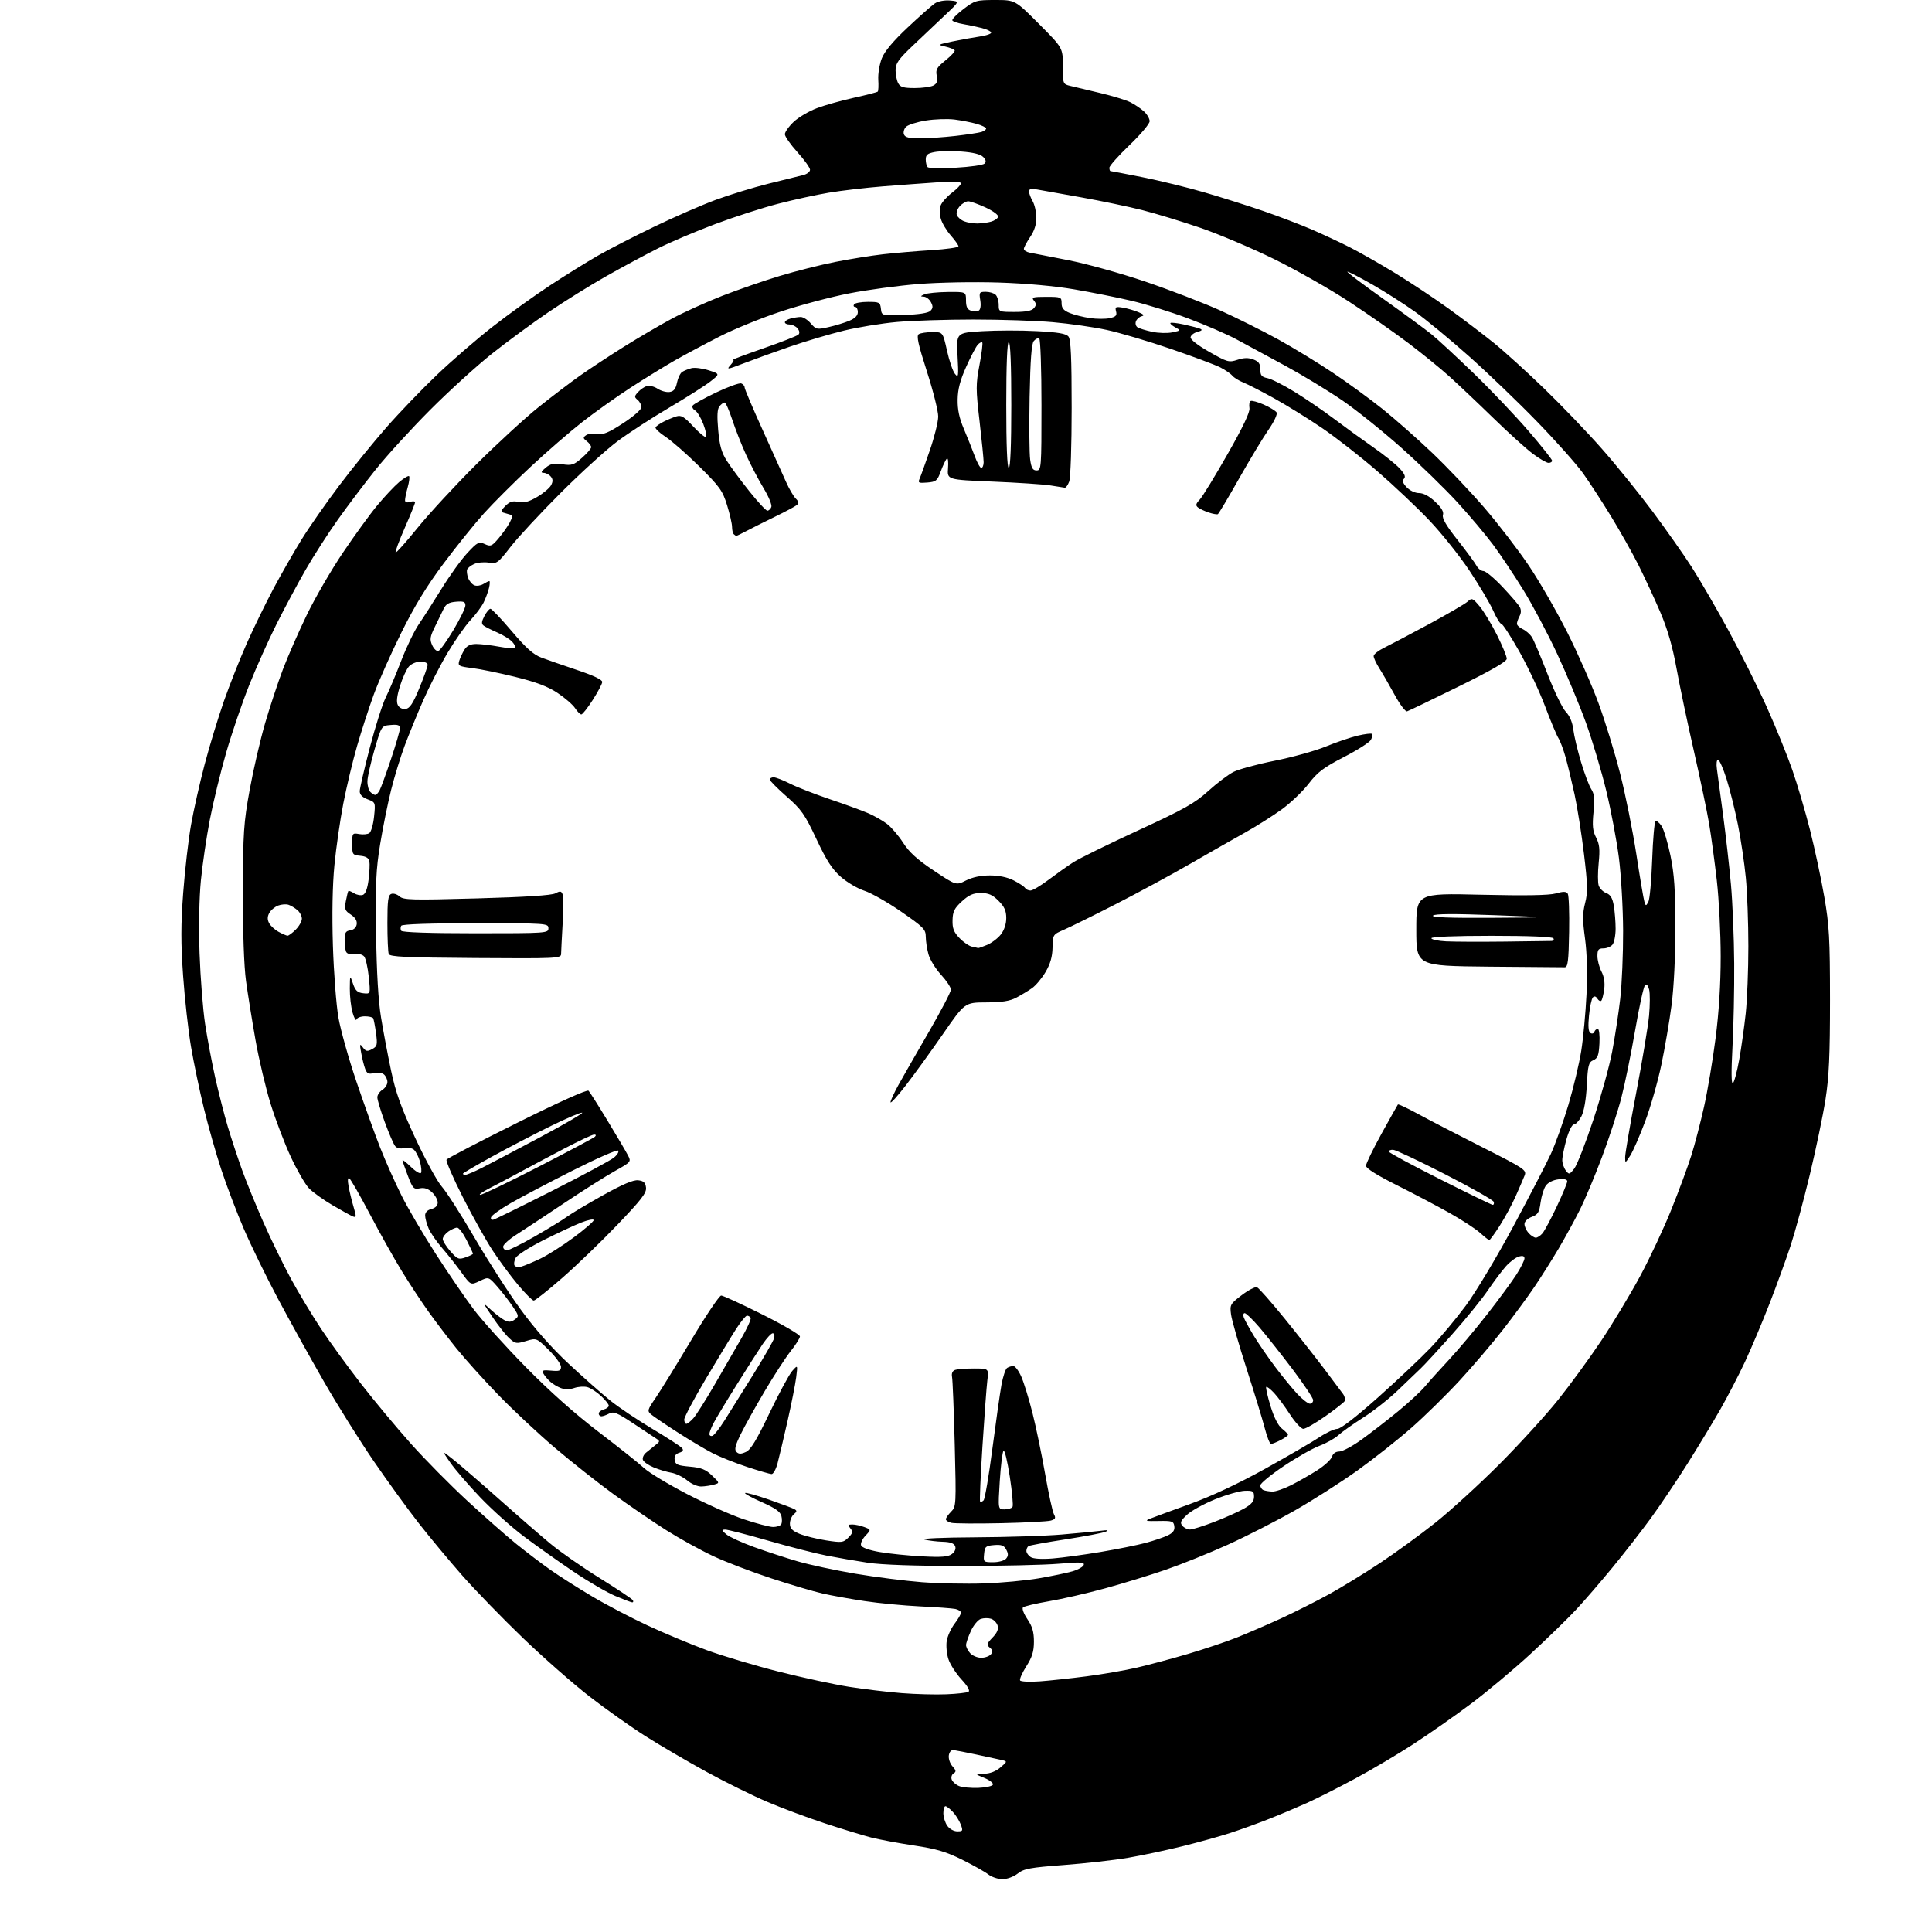 <?xml version="1.0" encoding="UTF-8" standalone="no"?>
<svg 
  version="1.1" 
  xmlns="http://www.w3.org/2000/svg" 
  xmlns:xlink="http://www.w3.org/1999/xlink" 
  xmlns:svg="http://www.w3.org/2000/svg"
  xmlns:rdf="http://www.w3.org/1999/02/22-rdf-syntax-ns#"
  xmlns:cc="http://creativecommons.org/ns#"
  xmlns:dc="http://purl.org/dc/elements/1.1/"
  viewBox="0 0 768 768"
  width="768"
  height="768"
>
<style>svg {background-color: white; }</style>"
<path stroke="none" fill="black" fill-rule="evenodd" d="M398.50,747.00C396.72,747.00 394.20,746.16 392.88,745.13C391.57,744.10 386.90,741.47 382.50,739.28C376.10,736.10 372.26,734.96 363.29,733.61C357.13,732.68 349.48,731.25 346.29,730.44C343.11,729.62 334.88,727.11 328.00,724.85C321.12,722.59 310.77,718.73 305.00,716.27C299.23,713.81 288.43,708.48 281.00,704.42C273.57,700.36 262.68,693.99 256.79,690.27C250.91,686.55 240.78,679.38 234.28,674.34C227.79,669.30 215.86,658.81 207.77,651.03C199.69,643.25 188.84,632.07 183.67,626.19C178.51,620.31 170.76,611.00 166.46,605.50C162.16,600.00 154.11,588.90 148.57,580.83C143.03,572.76 134.08,558.46 128.67,549.04C123.26,539.63 115.07,524.86 110.47,516.22C105.86,507.57 99.77,495.10 96.93,488.50C94.09,481.90 90.07,471.32 87.99,465.00C85.90,458.68 82.79,447.72 81.07,440.65C79.34,433.58 77.04,422.58 75.95,416.21C74.86,409.84 73.44,397.10 72.79,387.90C71.87,374.88 71.88,367.55 72.83,354.83C73.51,345.85 74.90,333.73 75.94,327.90C76.97,322.07 79.40,311.27 81.34,303.90C83.28,296.53 86.75,285.16 89.04,278.62C91.33,272.09 95.44,261.74 98.16,255.62C100.88,249.51 105.63,239.78 108.70,234.00C111.78,228.22 116.80,219.45 119.86,214.50C122.91,209.55 129.66,199.88 134.86,193.00C140.05,186.12 148.49,175.73 153.61,169.90C158.73,164.06 167.74,154.68 173.65,149.05C179.55,143.41 189.58,134.74 195.94,129.78C202.30,124.82 212.45,117.51 218.50,113.54C224.55,109.57 233.10,104.25 237.50,101.72C241.90,99.19 252.03,93.98 260.00,90.14C267.98,86.29 279.00,81.48 284.50,79.45C290.00,77.42 299.45,74.52 305.50,73.01C311.55,71.50 317.74,69.97 319.25,69.61C320.76,69.25 322.00,68.30 322.00,67.49C322.00,66.68 319.75,63.54 317.00,60.50C314.25,57.46 312.00,54.25 312.00,53.36C312.00,52.47 313.57,50.25 315.49,48.44C317.41,46.63 321.57,44.18 324.74,42.99C327.91,41.79 334.54,39.94 339.47,38.85C344.41,37.77 348.66,36.67 348.92,36.41C349.18,36.15 349.28,34.01 349.13,31.65C348.99,29.29 349.63,25.47 350.55,23.16C351.67,20.36 355.10,16.27 360.87,10.86C365.61,6.40 370.48,2.11 371.67,1.31C372.92,0.49 375.49,0.01 377.67,0.20C381.50,0.52 381.50,0.52 375.67,6.01C372.47,9.03 366.73,14.46 362.92,18.08C357.14,23.57 356.00,25.19 356.00,27.89C356.00,29.67 356.47,32.00 357.04,33.07C357.87,34.62 359.16,35.00 363.60,35.00C366.64,35.00 369.99,34.54 371.04,33.98C372.48,33.21 372.80,32.27 372.37,30.11C371.88,27.66 372.38,26.79 375.87,23.98C378.11,22.18 379.74,20.39 379.49,19.99C379.24,19.59 377.57,18.92 375.77,18.51C372.61,17.80 372.70,17.73 378.50,16.50C381.80,15.80 386.64,14.93 389.25,14.55C391.86,14.18 394.00,13.47 394.00,12.98C394.00,12.48 392.31,11.65 390.25,11.13C388.19,10.61 384.83,9.90 382.79,9.56C380.74,9.21 378.85,8.57 378.58,8.13C378.31,7.70 380.26,5.69 382.91,3.67C387.51,0.16 388.06,0.00 395.63,0.00C403.54,0.00 403.54,0.00 413.02,9.52C422.50,19.04 422.50,19.04 422.50,26.23C422.50,33.39 422.51,33.42 425.50,34.15C427.15,34.55 432.50,35.83 437.38,36.98C442.26,38.14 447.66,39.79 449.38,40.66C451.10,41.53 453.51,43.16 454.75,44.29C455.99,45.42 457.00,47.18 457.00,48.19C457.00,49.20 453.40,53.47 449.00,57.68C444.60,61.90 441.00,65.94 441.00,66.67C441.00,67.40 441.19,68.00 441.42,68.00C441.65,68.00 447.39,69.10 454.17,70.45C460.95,71.80 472.03,74.51 478.79,76.48C485.55,78.44 496.12,81.79 502.29,83.92C508.46,86.05 517.10,89.35 521.50,91.25C525.90,93.16 532.65,96.31 536.50,98.26C540.35,100.21 548.45,104.82 554.50,108.50C560.55,112.18 570.23,118.61 576.00,122.79C581.77,126.97 589.84,133.10 593.93,136.41C598.02,139.72 606.97,147.84 613.82,154.46C620.67,161.08 630.97,171.82 636.70,178.33C642.44,184.83 651.54,196.08 656.94,203.33C662.33,210.57 669.32,220.50 672.46,225.39C675.61,230.27 682.20,241.64 687.11,250.64C692.01,259.65 698.91,273.44 702.43,281.30C705.95,289.16 710.47,300.29 712.47,306.04C714.47,311.79 717.65,322.57 719.53,330.00C721.40,337.43 723.96,349.35 725.19,356.50C727.16,367.88 727.45,373.00 727.46,397.50C727.46,419.52 727.08,427.96 725.67,437.00C724.69,443.32 721.87,456.82 719.42,467.00C716.97,477.18 713.56,489.77 711.85,495.00C710.13,500.23 706.38,510.57 703.50,518.00C700.62,525.42 696.19,535.92 693.67,541.32C691.14,546.71 686.71,555.26 683.82,560.32C680.94,565.37 675.03,575.12 670.69,582.00C666.35,588.88 659.85,598.55 656.24,603.50C652.63,608.45 645.82,617.21 641.09,622.97C636.37,628.73 629.80,636.34 626.50,639.88C623.20,643.42 615.08,651.31 608.46,657.41C601.85,663.51 591.18,672.44 584.76,677.26C578.34,682.07 568.00,689.31 561.79,693.34C555.58,697.38 545.10,703.58 538.50,707.12C531.90,710.67 523.35,714.99 519.50,716.72C515.65,718.45 508.90,721.30 504.50,723.04C500.10,724.79 493.12,727.31 489.00,728.65C484.88,729.99 476.32,732.36 469.98,733.93C463.64,735.50 453.97,737.55 448.48,738.49C442.99,739.43 431.50,740.73 422.95,741.37C409.42,742.39 407.03,742.83 404.56,744.77C402.96,746.03 400.33,747.00 398.50,747.00zM380.53,728.00C382.76,728.00 382.87,727.78 381.91,725.25C381.34,723.74 379.92,721.49 378.76,720.25C377.60,719.01 376.28,718.00 375.83,718.00C375.37,718.00 375.00,719.25 375.00,720.78C375.00,722.31 375.70,724.56 376.56,725.78C377.44,727.03 379.17,728.00 380.53,728.00zM388.92,710.71C391.90,710.59 394.51,710.00 394.70,709.40C394.90,708.79 393.36,707.60 391.28,706.75C387.50,705.19 387.50,705.19 391.19,705.10C393.55,705.04 395.90,704.13 397.69,702.58C400.50,700.17 400.50,700.17 398.00,699.59C396.62,699.28 392.12,698.31 388.00,697.43C383.88,696.56 379.83,695.77 379.00,695.67C378.12,695.57 377.36,696.47 377.17,697.83C376.99,699.12 377.65,701.06 378.63,702.14C380.09,703.76 380.17,704.28 379.06,704.96C378.32,705.42 377.99,706.53 378.33,707.42C378.68,708.32 379.98,709.47 381.23,709.98C382.48,710.50 385.94,710.82 388.92,710.71zM376.19,673.51C380.41,673.34 384.37,672.89 384.98,672.51C385.69,672.07 384.67,670.28 382.18,667.58C380.03,665.24 377.70,661.63 377.02,659.56C376.33,657.48 376.03,654.22 376.34,652.30C376.65,650.38 378.05,647.31 379.45,645.47C380.85,643.64 382.00,641.66 382.00,641.09C382.00,640.51 380.99,639.83 379.75,639.58C378.51,639.33 372.19,638.87 365.69,638.56C359.20,638.24 349.30,637.30 343.69,636.45C338.09,635.61 330.57,634.26 327.00,633.45C323.43,632.64 314.20,629.91 306.50,627.38C298.80,624.85 288.45,620.89 283.50,618.57C278.55,616.25 270.19,611.64 264.91,608.31C259.64,604.99 250.19,598.53 243.91,593.97C237.64,589.40 227.10,581.07 220.50,575.46C213.90,569.85 203.76,560.36 197.98,554.38C192.19,548.39 184.74,540.12 181.43,536.00C178.12,531.88 173.15,525.35 170.40,521.50C167.64,517.65 162.90,510.45 159.86,505.50C156.81,500.55 151.07,490.32 147.09,482.76C143.11,475.21 139.41,468.75 138.86,468.42C138.23,468.02 138.13,469.19 138.58,471.65C138.96,473.77 139.86,477.45 140.57,479.83C141.69,483.60 141.66,484.08 140.36,483.59C139.54,483.27 135.86,481.25 132.19,479.09C128.51,476.94 124.28,473.89 122.79,472.33C121.31,470.76 118.09,465.21 115.65,459.98C113.21,454.76 109.60,445.31 107.63,438.99C105.66,432.67 102.94,421.20 101.58,413.50C100.22,405.80 98.52,395.23 97.80,390.00C96.99,384.08 96.52,370.70 96.56,354.50C96.61,330.92 96.86,327.15 99.25,314.00C100.70,306.02 103.46,294.08 105.39,287.46C107.33,280.83 110.53,271.16 112.51,265.96C114.49,260.76 118.77,251.01 122.03,244.29C125.29,237.58 131.71,226.52 136.29,219.73C140.87,212.93 147.01,204.47 149.94,200.93C152.86,197.40 156.80,193.21 158.68,191.63C160.56,190.06 162.34,189.00 162.62,189.29C162.91,189.58 162.67,191.54 162.08,193.66C161.49,195.77 161.01,198.09 161.01,198.82C161.00,199.68 161.69,199.92 163.00,199.50C164.10,199.15 165.00,199.23 165.00,199.68C165.00,200.13 163.16,204.69 160.91,209.82C158.66,214.95 157.02,219.36 157.27,219.61C157.52,219.86 161.46,215.43 166.03,209.78C170.60,204.13 181.13,192.75 189.43,184.50C197.74,176.25 208.80,166.08 214.01,161.91C219.23,157.74 226.65,152.09 230.50,149.37C234.35,146.65 242.22,141.47 248.00,137.85C253.78,134.23 262.38,129.19 267.13,126.65C271.87,124.11 280.87,120.03 287.13,117.59C293.38,115.15 303.68,111.59 310.00,109.68C316.32,107.77 326.23,105.27 332.00,104.13C337.77,102.98 346.32,101.61 351.00,101.08C355.68,100.55 364.34,99.81 370.25,99.44C376.16,99.07 381.00,98.38 381.00,97.92C381.00,97.45 379.63,95.50 377.95,93.59C376.27,91.68 374.49,88.71 374.00,86.99C373.49,85.24 373.47,82.88 373.95,81.63C374.42,80.39 376.42,78.15 378.40,76.64C380.38,75.13 382.00,73.44 382.00,72.87C382.00,72.20 378.80,72.06 372.75,72.47C367.66,72.81 357.88,73.54 351.00,74.08C344.12,74.63 334.45,75.76 329.50,76.59C324.55,77.42 315.47,79.40 309.33,80.99C303.18,82.58 291.93,86.21 284.33,89.06C276.72,91.91 266.47,96.26 261.54,98.74C256.61,101.21 247.39,106.17 241.04,109.76C234.69,113.35 224.32,119.81 218.00,124.10C211.68,128.40 201.55,135.84 195.50,140.65C189.45,145.46 178.42,155.50 170.99,162.95C163.56,170.40 153.85,181.02 149.43,186.55C145.00,192.07 138.20,201.07 134.31,206.55C130.42,212.02 124.65,221.00 121.49,226.50C118.33,232.00 113.14,241.68 109.96,248.02C106.78,254.35 101.89,265.25 99.11,272.23C96.32,279.21 92.19,291.31 89.93,299.11C87.68,306.90 84.74,318.94 83.41,325.86C82.08,332.78 80.48,343.63 79.86,349.97C79.18,356.89 78.97,368.49 79.33,379.00C79.67,388.62 80.66,401.23 81.53,407.00C82.41,412.77 84.23,422.45 85.58,428.50C86.94,434.55 89.19,443.32 90.59,448.00C91.99,452.68 94.52,460.32 96.20,465.00C97.88,469.68 101.70,479.04 104.68,485.81C107.66,492.58 112.60,502.70 115.64,508.31C118.69,513.91 124.07,522.86 127.60,528.18C131.13,533.51 138.33,543.41 143.59,550.18C148.85,556.96 157.74,567.62 163.33,573.88C168.92,580.14 178.97,590.31 185.66,596.49C192.35,602.67 201.12,610.40 205.16,613.68C209.20,616.95 215.43,621.68 219.00,624.18C222.57,626.68 230.00,631.40 235.50,634.66C241.00,637.93 250.90,643.11 257.50,646.18C264.10,649.25 274.66,653.66 280.97,655.97C287.29,658.28 300.13,662.11 309.52,664.49C318.90,666.87 331.51,669.59 337.54,670.54C343.57,671.49 353.00,672.62 358.50,673.05C364.00,673.48 371.96,673.69 376.19,673.51zM413.27,668.37C417.25,668.08 425.68,667.18 432.00,666.36C438.32,665.54 447.32,663.98 452.00,662.89C456.68,661.81 465.77,659.37 472.22,657.47C478.66,655.56 487.38,652.64 491.58,650.97C495.79,649.29 503.66,645.90 509.07,643.42C514.48,640.94 523.08,636.61 528.20,633.80C533.31,630.99 542.51,625.35 548.64,621.28C554.76,617.21 564.66,610.00 570.64,605.25C576.61,600.49 588.04,590.06 596.03,582.05C604.01,574.05 614.51,562.55 619.34,556.50C624.18,550.45 631.90,539.88 636.49,533.00C641.09,526.12 648.02,514.62 651.90,507.43C655.78,500.24 661.40,488.26 664.39,480.81C667.38,473.36 670.95,463.71 672.31,459.38C673.68,455.05 675.96,446.32 677.37,440.00C678.79,433.68 680.86,421.40 681.97,412.71C683.30,402.38 684.00,391.15 684.00,380.21C684.00,371.02 683.30,357.43 682.46,350.00C681.61,342.57 680.24,332.45 679.41,327.50C678.58,322.55 675.85,309.51 673.34,298.53C670.83,287.54 667.74,272.83 666.47,265.84C664.85,256.94 662.91,250.19 660.00,243.37C657.71,238.01 653.82,229.62 651.37,224.73C648.91,219.84 643.98,211.07 640.41,205.25C636.85,199.42 631.85,191.74 629.31,188.18C626.76,184.61 618.57,175.39 611.09,167.69C603.62,159.98 591.39,148.24 583.91,141.59C576.44,134.94 566.77,126.96 562.41,123.86C558.06,120.76 550.47,115.92 545.54,113.11C540.62,110.30 536.16,108.00 535.63,108.00C535.11,108.00 541.39,112.77 549.59,118.60C557.79,124.43 566.52,130.84 569.00,132.85C571.48,134.85 579.08,141.90 585.91,148.50C592.73,155.10 602.52,165.40 607.66,171.39C612.80,177.37 617.00,182.66 617.00,183.14C617.00,183.61 616.36,184.00 615.58,184.00C614.79,184.00 611.98,182.38 609.33,180.39C606.67,178.41 599.55,171.96 593.50,166.07C587.45,160.18 579.64,152.79 576.15,149.65C572.66,146.50 565.36,140.56 559.93,136.45C554.49,132.33 543.85,124.89 536.27,119.91C528.70,114.93 515.30,107.32 506.50,103.00C497.70,98.67 484.50,93.08 477.16,90.56C469.82,88.05 459.43,84.88 454.07,83.52C448.71,82.16 437.84,79.89 429.91,78.47C421.99,77.05 414.04,75.63 412.25,75.32C409.87,74.89 409.01,75.11 409.04,76.12C409.05,76.88 409.71,78.62 410.50,80.00C411.29,81.38 411.95,84.31 411.96,86.52C411.99,89.20 411.17,91.76 409.50,94.21C408.13,96.24 407.00,98.36 407.00,98.93C407.00,99.50 408.01,100.17 409.25,100.42C410.49,100.68 417.35,102.01 424.50,103.40C431.70,104.79 445.42,108.60 455.25,111.93C465.01,115.25 478.45,120.42 485.11,123.43C491.77,126.44 502.18,131.65 508.24,135.00C514.31,138.36 524.05,144.30 529.88,148.21C535.72,152.12 544.55,158.56 549.50,162.52C554.45,166.48 563.38,174.36 569.35,180.04C575.31,185.72 584.67,195.57 590.14,201.93C595.61,208.29 603.53,218.60 607.72,224.83C611.92,231.06 618.79,242.99 623.00,251.33C627.20,259.67 632.79,272.35 635.42,279.50C638.05,286.65 641.92,299.25 644.02,307.50C646.13,315.75 649.02,330.15 650.46,339.50C651.90,348.85 653.34,357.36 653.66,358.41C654.21,360.22 654.29,360.23 655.24,358.54C655.79,357.56 656.47,350.05 656.76,341.85C657.05,333.65 657.66,326.71 658.10,326.44C658.55,326.16 659.63,327.04 660.52,328.39C661.40,329.73 662.99,335.04 664.05,340.17C665.55,347.47 665.98,353.68 665.99,368.70C665.99,380.27 665.39,392.54 664.47,399.58C663.63,406.01 661.79,416.72 660.39,423.39C658.99,430.05 656.09,440.17 653.94,445.87C651.80,451.57 649.14,457.65 648.04,459.37C646.04,462.48 646.03,462.49 646.02,459.96C646.01,458.57 647.98,447.09 650.40,434.46C652.82,421.83 655.12,408.02 655.52,403.78C655.91,399.53 655.93,394.85 655.56,393.38C655.11,391.61 654.55,391.05 653.89,391.71C653.35,392.25 651.58,400.32 649.98,409.63C648.37,418.95 645.90,431.03 644.48,436.49C643.06,441.94 639.61,452.50 636.81,459.95C634.02,467.40 630.04,476.88 627.97,481.00C625.90,485.12 622.11,492.06 619.53,496.41C616.95,500.76 612.67,507.54 610.01,511.48C607.36,515.42 601.70,523.11 597.45,528.57C593.20,534.03 585.44,543.14 580.21,548.80C574.98,554.47 566.38,562.91 561.10,567.55C555.82,572.20 546.18,579.82 539.67,584.49C533.16,589.15 521.88,596.36 514.58,600.51C507.29,604.65 495.33,610.76 487.99,614.08C480.66,617.39 469.59,621.86 463.38,624.00C457.18,626.14 446.34,629.46 439.30,631.39C432.26,633.32 422.23,635.63 417.00,636.51C411.77,637.40 407.12,638.51 406.65,638.97C406.18,639.43 406.97,641.53 408.40,643.63C410.36,646.52 411.00,648.72 411.00,652.54C411.00,656.46 410.32,658.69 407.98,662.37C406.32,664.99 405.21,667.52 405.50,668.00C405.80,668.49 409.30,668.65 413.27,668.37zM390.03,659.00C391.53,659.00 393.27,658.38 393.89,657.63C394.75,656.59 394.66,655.96 393.47,654.98C392.10,653.84 392.22,653.38 394.56,650.94C396.41,649.01 397.00,647.58 396.55,646.15C396.19,645.02 395.02,643.82 393.95,643.48C392.88,643.14 391.06,643.16 389.91,643.53C388.76,643.89 386.97,646.06 385.93,648.35C384.89,650.63 384.03,653.14 384.02,653.92C384.01,654.70 384.74,656.17 385.65,657.17C386.57,658.18 388.54,659.00 390.03,659.00zM251.31,636.96C250.86,636.94 247.80,635.77 244.50,634.38C241.20,632.98 233.78,628.65 228.00,624.76C222.22,620.86 213.44,614.64 208.48,610.93C203.52,607.22 195.65,600.20 190.98,595.31C186.32,590.43 180.94,584.20 179.04,581.47C175.58,576.50 175.58,576.50 180.54,580.48C183.27,582.67 191.35,589.66 198.50,596.02C205.65,602.39 214.72,610.27 218.66,613.54C222.60,616.82 231.48,623.02 238.40,627.32C245.31,631.62 251.23,635.56 251.54,636.07C251.86,636.58 251.75,636.98 251.31,636.96zM391.03,629.44C397.93,629.20 407.76,628.29 412.89,627.41C418.02,626.53 424.05,625.28 426.28,624.63C428.52,623.99 430.55,622.84 430.80,622.09C431.18,620.96 429.49,620.88 420.88,621.61C415.17,622.10 397.68,622.50 382.00,622.50C363.81,622.50 350.43,622.03 345.00,621.21C340.32,620.50 332.90,619.22 328.50,618.36C324.10,617.50 313.64,614.82 305.26,612.40C296.88,609.98 289.23,608.01 288.26,608.03C286.75,608.06 286.81,608.33 288.74,609.93C289.97,610.96 294.92,613.23 299.74,614.98C304.56,616.72 312.32,619.27 317.00,620.63C321.68,622.00 332.02,624.22 340.00,625.57C347.98,626.92 359.90,628.43 366.50,628.94C373.10,629.44 384.14,629.67 391.03,629.44zM394.81,621.00C397.02,621.00 399.28,620.37 399.95,619.56C400.85,618.48 400.86,617.61 400.00,616.01C399.11,614.33 398.10,613.95 395.18,614.19C391.83,614.47 391.47,614.79 391.19,617.75C390.88,620.92 390.97,621.00 394.81,621.00zM418.50,619.51C422.35,619.20 430.90,618.04 437.50,616.93C444.10,615.82 452.20,614.19 455.50,613.30C458.80,612.41 462.77,611.06 464.31,610.29C466.33,609.28 467.04,608.27 466.81,606.69C466.53,604.70 465.96,604.51 460.50,604.62C455.60,604.73 454.96,604.57 457.00,603.76C458.38,603.21 465.56,600.57 472.97,597.89C481.74,594.71 492.21,589.80 502.97,583.83C512.06,578.78 521.74,573.15 524.49,571.32C527.23,569.50 530.44,568.00 531.62,568.00C532.94,568.00 539.04,563.29 547.63,555.64C555.26,548.84 564.68,539.95 568.57,535.89C572.46,531.83 578.82,524.23 582.69,519.00C586.57,513.77 595.02,499.67 601.48,487.66C607.93,475.65 614.69,462.60 616.50,458.66C618.31,454.72 621.44,445.96 623.46,439.20C625.47,432.43 627.77,422.76 628.57,417.70C629.37,412.64 630.31,402.56 630.66,395.29C631.07,386.80 630.85,378.85 630.06,373.03C629.06,365.73 629.07,363.00 630.11,358.96C631.20,354.71 631.13,351.73 629.65,339.45C628.69,331.48 627.00,320.80 625.90,315.73C624.79,310.65 623.19,304.02 622.34,301.00C621.49,297.98 620.21,294.56 619.49,293.42C618.77,292.28 616.35,286.50 614.12,280.58C611.89,274.67 607.30,264.91 603.91,258.91C600.52,252.91 597.33,248.00 596.82,248.00C596.31,248.00 594.84,245.62 593.55,242.71C592.27,239.81 588.00,232.63 584.08,226.76C580.16,220.89 573.02,211.95 568.22,206.90C563.43,201.84 554.10,193.03 547.50,187.31C540.90,181.59 531.00,173.86 525.50,170.12C520.00,166.39 511.45,161.09 506.50,158.35C501.55,155.60 496.05,152.78 494.28,152.07C492.51,151.36 490.52,150.13 489.85,149.32C489.18,148.51 487.03,147.04 485.07,146.04C483.11,145.04 474.27,141.74 465.43,138.70C456.58,135.67 445.11,132.27 439.93,131.15C434.74,130.03 425.10,128.64 418.50,128.07C411.90,127.49 397.73,127.02 387.00,127.02C376.27,127.02 362.55,127.46 356.50,128.00C350.45,128.54 340.96,130.09 335.42,131.44C329.87,132.79 320.19,135.66 313.92,137.83C307.64,140.00 299.36,142.99 295.53,144.47C289.04,146.96 288.69,147.01 290.43,145.08C291.46,143.93 291.90,142.99 291.40,142.99C290.91,142.98 296.34,140.95 303.47,138.47C310.60,135.99 316.86,133.54 317.38,133.02C317.96,132.44 317.83,131.50 317.04,130.54C316.33,129.69 314.91,129.00 313.88,129.00C312.84,129.00 312.00,128.60 312.00,128.12C312.00,127.63 313.01,126.96 314.25,126.63C315.49,126.30 317.31,126.02 318.30,126.01C319.29,126.01 321.09,127.15 322.30,128.56C324.39,130.99 324.75,131.07 329.34,130.04C332.00,129.44 335.72,128.31 337.59,127.53C339.90,126.56 341.00,125.44 341.00,124.05C341.00,122.92 340.52,122.00 339.94,122.00C339.36,122.00 339.16,121.55 339.50,121.00C339.84,120.45 342.31,120.00 344.99,120.00C349.57,120.00 349.89,120.17 350.18,122.75C350.50,125.50 350.50,125.50 359.50,125.20C365.30,125.01 368.98,124.43 369.85,123.57C370.89,122.54 370.94,121.75 370.06,120.12C369.44,118.95 368.16,117.97 367.21,117.93C365.79,117.87 365.84,117.71 367.50,117.00C368.60,116.53 372.76,116.11 376.75,116.07C384.00,116.00 384.00,116.00 384.00,119.43C384.00,121.98 384.51,123.03 385.99,123.50C387.09,123.84 388.49,123.82 389.10,123.44C389.76,123.03 390.00,121.36 389.67,119.37C389.16,116.23 389.31,116.00 391.86,116.00C393.37,116.00 395.14,116.54 395.80,117.20C396.46,117.86 397.00,119.66 397.00,121.20C397.00,123.97 397.06,124.00 403.38,124.00C407.83,124.00 410.13,123.55 411.00,122.50C411.99,121.30 411.99,120.70 411.00,119.50C409.92,118.19 410.55,118.00 415.88,118.00C421.77,118.00 422.00,118.09 422.00,120.55C422.00,122.49 422.78,123.42 425.25,124.43C427.04,125.16 430.66,126.07 433.30,126.45C435.94,126.83 439.47,126.84 441.14,126.47C443.57,125.93 444.08,125.40 443.65,123.78C443.19,121.99 443.49,121.82 446.31,122.29C448.07,122.58 450.85,123.38 452.50,124.07C454.68,124.97 455.04,125.42 453.84,125.71C452.92,125.93 451.89,126.84 451.55,127.73C451.21,128.61 451.51,129.70 452.22,130.14C452.92,130.58 455.52,131.37 458.00,131.90C460.48,132.43 464.07,132.53 466.00,132.12C469.47,131.39 469.48,131.37 467.16,130.11C465.88,129.41 465.03,128.63 465.28,128.39C465.53,128.14 467.93,128.41 470.62,128.99C473.30,129.58 476.18,130.33 477.00,130.66C478.10,131.11 477.83,131.45 476.01,131.93C474.63,132.29 473.40,133.24 473.27,134.04C473.12,134.93 476.01,137.20 480.67,139.86C487.89,143.97 488.52,144.15 491.91,143.03C494.49,142.18 496.27,142.15 498.25,142.90C500.38,143.71 501.00,144.61 501.00,146.85C501.00,149.23 501.50,149.85 503.83,150.32C505.39,150.63 510.23,153.07 514.58,155.75C518.94,158.42 526.05,163.28 530.39,166.55C534.72,169.82 541.70,174.88 545.89,177.80C550.07,180.71 554.78,184.48 556.34,186.16C558.37,188.36 558.87,189.53 558.09,190.31C557.32,191.08 557.63,192.04 559.18,193.69C560.43,195.02 562.52,196.00 564.10,196.00C565.87,196.00 568.17,197.24 570.51,199.45C573.05,201.84 573.99,203.46 573.59,204.73C573.18,206.00 574.95,209.03 579.39,214.63C582.90,219.07 586.29,223.67 586.92,224.85C587.55,226.03 588.80,227.00 589.69,227.00C590.57,227.00 593.96,229.81 597.21,233.25C600.46,236.69 603.56,240.29 604.10,241.25C604.74,242.40 604.72,243.66 604.04,244.93C603.47,246.00 603.00,247.36 603.00,247.96C603.00,248.55 604.04,249.52 605.30,250.09C606.57,250.67 608.22,252.12 608.98,253.32C609.73,254.52 612.51,261.09 615.16,267.93C617.80,274.76 621.07,281.51 622.42,282.93C623.99,284.57 625.07,287.12 625.41,290.00C625.71,292.48 627.09,298.29 628.48,302.92C629.86,307.56 631.70,312.42 632.56,313.72C633.77,315.58 633.97,317.58 633.44,322.88C632.91,328.27 633.12,330.34 634.48,332.95C635.83,335.58 636.04,337.62 635.50,343.04C635.12,346.78 635.12,350.80 635.49,351.98C635.87,353.15 637.21,354.51 638.49,355.00C640.20,355.65 640.99,356.97 641.52,360.10C641.91,362.42 642.23,366.51 642.23,369.17C642.23,371.84 641.67,374.69 640.99,375.51C640.31,376.33 638.69,377.00 637.38,377.00C635.39,377.00 635.00,377.51 635.00,380.05C635.00,381.73 635.72,384.50 636.61,386.21C637.66,388.24 638.04,390.69 637.69,393.25C637.40,395.40 636.88,397.45 636.53,397.80C636.18,398.15 635.48,397.78 634.99,396.98C634.40,396.03 633.76,395.86 633.17,396.51C632.67,397.05 631.98,400.29 631.65,403.70C631.23,407.95 631.41,410.13 632.21,410.63C632.86,411.03 633.56,410.82 633.77,410.18C633.99,409.53 634.60,409.00 635.13,409.00C635.68,409.00 635.97,411.51 635.80,414.75C635.55,419.49 635.13,420.66 633.38,421.43C631.49,422.26 631.20,423.39 630.78,431.44C630.48,437.14 629.68,441.72 628.63,443.76C627.70,445.54 626.36,447.00 625.64,447.00C624.89,447.00 623.62,449.56 622.66,452.98C621.75,456.28 621.01,459.99 621.03,461.23C621.05,462.48 621.68,464.31 622.42,465.29C623.71,466.99 623.90,466.95 625.78,464.55C626.88,463.16 630.27,454.47 633.33,445.26C636.38,436.04 639.78,423.77 640.87,418.00C641.97,412.23 643.40,402.77 644.07,397.00C644.73,391.23 645.24,379.07 645.21,370.00C645.17,360.93 644.42,347.88 643.54,341.00C642.66,334.12 640.40,322.13 638.51,314.35C636.63,306.57 633.00,294.42 630.45,287.35C627.89,280.28 622.74,267.92 618.98,259.87C615.23,251.82 609.16,240.38 605.48,234.43C601.81,228.49 596.44,220.44 593.55,216.56C590.67,212.68 584.30,205.11 579.41,199.75C574.51,194.39 564.50,184.65 557.16,178.09C549.82,171.54 539.24,163.05 533.66,159.22C528.07,155.39 517.88,149.19 511.00,145.45C504.12,141.70 495.34,136.95 491.48,134.88C487.62,132.81 478.94,129.05 472.18,126.53C465.43,124.00 455.32,120.86 449.70,119.55C444.09,118.23 433.88,116.20 427.00,115.02C419.28,113.69 407.81,112.66 397.00,112.31C387.11,112.00 373.25,112.25 365.13,112.90C357.23,113.53 344.85,115.20 337.63,116.61C330.41,118.01 318.20,121.25 310.50,123.80C302.80,126.34 291.77,130.84 286.00,133.79C280.23,136.74 272.20,141.03 268.17,143.32C264.14,145.62 256.27,150.47 250.67,154.10C245.08,157.73 236.45,163.86 231.50,167.73C226.55,171.60 217.26,179.66 210.85,185.64C204.44,191.61 196.16,199.88 192.44,204.00C188.73,208.12 181.48,217.12 176.33,224.00C169.70,232.86 164.80,240.87 159.53,251.50C155.44,259.75 150.50,270.83 148.57,276.13C146.64,281.43 143.65,290.62 141.94,296.56C140.22,302.50 137.76,312.79 136.47,319.43C135.19,326.07 133.59,337.12 132.93,344.00C132.16,351.95 131.95,363.60 132.34,376.00C132.68,386.73 133.67,399.55 134.53,404.50C135.40,409.45 138.62,420.93 141.70,430.00C144.78,439.07 149.03,450.90 151.15,456.27C153.27,461.64 157.08,470.19 159.63,475.27C162.17,480.35 168.28,490.75 173.20,498.40C178.11,506.04 184.88,515.94 188.23,520.40C191.58,524.85 200.89,535.18 208.91,543.34C218.45,553.05 228.52,562.02 238.00,569.25C245.97,575.33 254.07,581.77 256.00,583.56C257.93,585.36 265.58,589.98 273.01,593.85C280.44,597.71 290.63,602.26 295.66,603.94C300.68,605.62 305.94,607.00 307.34,607.00C308.74,607.00 310.18,606.52 310.54,605.94C310.89,605.36 310.93,603.86 310.61,602.60C310.20,600.93 308.10,599.46 302.87,597.15C298.92,595.40 295.91,593.76 296.18,593.49C296.45,593.22 300.68,594.38 305.57,596.08C310.47,597.78 315.07,599.50 315.80,599.91C316.87,600.51 316.82,600.90 315.56,601.95C314.70,602.66 314.00,604.34 314.00,605.67C314.00,607.53 314.88,608.47 317.75,609.68C319.81,610.54 324.55,611.73 328.29,612.31C334.63,613.30 335.22,613.23 337.21,611.24C338.99,609.46 339.12,608.85 338.05,607.55C336.95,606.23 337.07,606.00 338.81,606.00C339.94,606.00 342.09,606.46 343.58,607.03C346.29,608.06 346.29,608.06 344.02,610.48C342.77,611.81 341.99,613.54 342.30,614.33C342.63,615.20 345.55,616.24 349.65,616.95C353.39,617.60 360.97,618.38 366.48,618.67C374.33,619.08 376.91,618.88 378.41,617.74C379.59,616.85 380.08,615.66 379.69,614.64C379.26,613.50 377.75,612.96 374.78,612.88C372.43,612.82 369.15,612.42 367.50,612.00C365.83,611.57 374.69,611.18 387.50,611.11C400.15,611.04 415.68,610.54 422.00,610.00C428.32,609.46 435.30,608.79 437.50,608.51C440.37,608.14 440.92,608.25 439.46,608.89C438.34,609.38 431.19,610.74 423.57,611.92C415.95,613.09 409.34,614.29 408.86,614.59C408.39,614.88 408.00,615.74 408.00,616.51C408.00,617.27 408.79,618.39 409.75,618.99C410.82,619.66 414.20,619.86 418.50,619.51zM473.04,608.00C474.02,608.00 478.36,606.64 482.66,604.99C486.97,603.33 492.30,600.95 494.50,599.70C497.47,598.02 498.50,596.80 498.50,594.97C498.50,592.77 498.09,592.51 494.82,592.61C492.80,592.67 487.50,594.18 483.05,595.98C478.59,597.78 473.56,600.54 471.86,602.13C469.31,604.51 468.99,605.28 470.01,606.51C470.69,607.33 472.05,608.00 473.04,608.00zM398.00,605.49C388.38,605.70 379.49,605.64 378.25,605.36C377.01,605.09 376.00,604.44 376.00,603.93C376.00,603.42 376.93,602.07 378.07,600.93C380.09,598.91 380.13,598.24 379.52,574.18C379.17,560.60 378.69,548.53 378.45,547.35C378.18,546.02 378.61,544.98 379.59,544.60C380.45,544.27 383.84,544.00 387.12,544.00C393.07,544.00 393.07,544.00 392.48,548.75C392.16,551.36 391.28,563.17 390.53,575.00C389.78,586.82 389.36,596.69 389.60,596.93C389.84,597.17 390.46,596.94 390.98,596.42C391.51,595.89 393.08,586.70 394.47,575.98C395.87,565.27 397.50,553.80 398.09,550.50C398.69,547.21 399.70,544.18 400.34,543.77C400.98,543.36 402.09,543.02 402.81,543.02C403.52,543.01 404.95,544.91 405.98,547.25C407.01,549.59 409.00,556.04 410.40,561.59C411.81,567.14 414.07,578.04 415.44,585.83C416.80,593.61 418.37,600.83 418.93,601.88C419.77,603.44 419.55,603.90 417.73,604.45C416.50,604.81 407.62,605.28 398.00,605.49zM399.30,600.00C400.72,600.00 402.16,599.56 402.49,599.01C402.83,598.47 402.34,593.04 401.40,586.96C400.47,580.87 399.35,576.26 398.92,576.70C398.48,577.14 397.81,582.56 397.42,588.75C396.72,600.00 396.72,600.00 399.30,600.00zM505.78,592.92C507.04,592.96 510.41,591.81 513.28,590.36C516.15,588.91 520.82,586.24 523.66,584.43C526.50,582.62 529.12,580.21 529.48,579.07C529.89,577.77 530.99,577.00 532.41,577.00C533.67,577.00 537.65,574.86 541.27,572.25C544.89,569.64 551.37,564.62 555.68,561.09C559.98,557.57 564.84,553.07 566.49,551.09C568.13,549.12 572.41,544.35 576.01,540.50C579.60,536.65 586.41,528.55 591.14,522.50C595.87,516.45 601.14,509.27 602.87,506.55C604.59,503.83 606.00,500.99 606.00,500.24C606.00,499.29 605.30,499.06 603.75,499.51C602.51,499.86 600.22,501.58 598.66,503.33C597.09,505.07 593.84,509.40 591.43,512.95C589.02,516.50 582.65,524.35 577.27,530.39C571.90,536.43 566.28,542.53 564.79,543.94C563.30,545.35 559.21,549.27 555.70,552.65C552.19,556.04 545.99,560.92 541.91,563.51C537.84,566.10 533.38,569.26 532.00,570.53C530.62,571.81 527.25,573.70 524.49,574.74C521.74,575.78 515.32,579.42 510.24,582.84C505.16,586.26 501.00,589.68 501.00,590.44C501.00,591.21 501.56,592.06 502.25,592.34C502.94,592.62 504.53,592.88 505.78,592.92zM278.83,590.90C277.32,590.96 274.86,589.91 273.18,588.49C271.54,587.12 268.69,585.73 266.85,585.42C265.01,585.11 261.84,584.15 259.81,583.30C257.78,582.45 255.88,581.12 255.58,580.35C255.28,579.58 255.82,578.29 256.77,577.49C257.72,576.69 259.40,575.34 260.50,574.48C262.44,572.98 262.44,572.89 260.63,571.71C259.61,571.05 255.49,568.32 251.48,565.66C245.34,561.59 243.87,561.00 242.16,561.91C241.05,562.51 239.65,563.00 239.07,563.00C238.48,563.00 238.00,562.51 238.00,561.91C238.00,561.30 238.90,560.58 240.00,560.29C241.10,560.00 242.00,559.32 242.00,558.78C242.00,558.24 240.60,556.49 238.88,554.89C237.17,553.29 234.70,551.71 233.40,551.39C232.10,551.06 229.79,551.23 228.26,551.76C226.55,552.35 224.54,552.37 223.02,551.81C221.65,551.31 219.70,550.14 218.68,549.21C217.65,548.28 216.45,546.83 216.00,545.99C215.31,544.72 215.83,544.53 219.09,544.84C222.39,545.15 223.00,544.92 223.00,543.32C223.00,542.28 220.81,539.27 218.13,536.63C213.27,531.84 213.27,531.84 209.12,533.08C205.25,534.24 204.80,534.17 202.38,531.91C200.95,530.59 197.96,526.80 195.74,523.50C191.71,517.50 191.71,517.50 195.11,520.63C196.97,522.35 199.45,524.25 200.61,524.84C202.20,525.65 203.18,525.59 204.57,524.57C206.34,523.28 206.31,523.07 203.82,519.36C202.40,517.24 199.66,513.70 197.74,511.51C194.24,507.51 194.24,507.51 190.67,509.22C187.11,510.92 187.11,510.92 183.35,505.71C181.28,502.84 177.82,498.48 175.66,496.00C173.50,493.52 171.12,490.05 170.37,488.28C169.62,486.51 169.00,484.20 169.00,483.14C169.00,481.92 169.92,480.99 171.50,480.59C173.09,480.19 174.00,479.26 174.00,478.02C174.00,476.95 172.99,475.13 171.75,473.97C170.20,472.51 168.69,472.02 166.87,472.38C164.46,472.86 164.07,472.45 162.12,467.36C160.95,464.32 160.00,461.55 160.00,461.21C160.00,460.88 161.52,462.09 163.39,463.89C165.25,465.70 167.03,466.75 167.35,466.24C167.67,465.73 167.48,463.72 166.95,461.76C166.41,459.81 165.30,457.67 164.50,457.00C163.69,456.33 161.95,456.05 160.63,456.38C159.16,456.75 157.79,456.45 157.09,455.60C156.46,454.85 154.61,450.56 152.97,446.08C151.34,441.61 150.00,437.16 150.00,436.21C150.00,435.26 150.90,433.92 152.00,433.23C153.10,432.55 154.00,431.14 154.00,430.11C154.00,429.09 153.37,427.72 152.60,427.08C151.80,426.42 150.07,426.19 148.61,426.56C146.51,427.09 145.87,426.77 145.15,424.85C144.67,423.56 143.96,420.70 143.57,418.50C142.93,414.92 143.00,414.70 144.26,416.38C145.44,417.96 146.00,418.07 147.91,417.05C149.96,415.95 150.10,415.38 149.47,410.67C149.09,407.83 148.57,405.16 148.33,404.75C148.08,404.34 146.60,404.00 145.02,404.00C143.45,404.00 141.97,404.56 141.72,405.25C141.48,405.94 140.77,404.70 140.15,402.50C139.52,400.30 139.03,396.02 139.06,393.00C139.11,387.50 139.11,387.50 140.31,391.00C141.25,393.77 142.10,394.57 144.40,394.83C147.29,395.16 147.29,395.16 146.60,388.37C146.21,384.64 145.39,380.97 144.76,380.21C144.10,379.42 142.43,379.00 140.85,379.24C139.09,379.49 137.88,379.13 137.54,378.24C137.24,377.47 137.00,375.33 137.00,373.49C137.00,370.78 137.43,370.08 139.25,369.82C140.64,369.62 141.61,368.70 141.80,367.40C142.00,366.02 141.19,364.70 139.45,363.56C137.12,362.03 136.89,361.40 137.49,358.16C137.87,356.15 138.32,354.36 138.49,354.18C138.66,354.01 139.69,354.41 140.77,355.09C141.85,355.76 143.43,356.05 144.29,355.72C145.29,355.33 146.08,353.21 146.52,349.69C146.89,346.71 147.04,343.42 146.84,342.38C146.59,341.09 145.47,340.40 143.24,340.19C140.12,339.89 140.00,339.71 140.00,335.46C140.00,331.19 140.09,331.07 142.75,331.55C144.26,331.83 146.09,331.66 146.81,331.18C147.52,330.70 148.38,327.75 148.70,324.62C149.28,318.96 149.27,318.93 146.14,317.75C144.04,316.95 143.00,315.89 143.00,314.53C143.01,313.41 144.81,305.63 147.00,297.23C149.20,288.82 152.05,279.82 153.35,277.23C154.65,274.63 157.41,268.07 159.49,262.66C161.57,257.25 164.72,250.73 166.48,248.16C168.24,245.60 172.32,239.22 175.55,234.00C178.77,228.78 183.38,222.39 185.79,219.81C189.83,215.47 190.36,215.21 192.72,216.28C195.04,217.34 195.53,217.13 198.21,213.97C199.82,212.06 201.80,209.25 202.61,207.73C203.77,205.53 203.81,204.88 202.78,204.56C202.08,204.34 200.85,203.98 200.06,203.77C198.95,203.46 199.13,202.87 200.88,201.12C202.62,199.38 203.80,199.02 206.08,199.52C208.28,200.00 210.18,199.50 213.50,197.55C215.96,196.11 218.45,194.02 219.05,192.90C219.85,191.41 219.82,190.49 218.95,189.44C218.29,188.65 217.02,187.99 216.13,187.97C214.87,187.94 215.05,187.48 216.91,185.93C218.83,184.33 220.16,184.05 223.52,184.55C227.27,185.12 228.11,184.84 231.36,181.99C233.36,180.23 235.00,178.33 235.00,177.76C235.00,177.19 234.21,176.12 233.25,175.38C231.72,174.20 231.69,173.91 233.00,172.99C233.82,172.42 235.81,172.19 237.42,172.48C239.74,172.91 241.86,172.03 247.66,168.26C251.77,165.59 254.98,162.79 254.99,161.87C254.99,160.98 254.31,159.68 253.47,158.98C252.11,157.85 252.13,157.52 253.61,155.88C254.52,154.88 256.08,153.79 257.09,153.47C258.09,153.15 260.03,153.63 261.40,154.52C262.76,155.42 264.91,156.01 266.16,155.83C267.83,155.59 268.61,154.61 269.11,152.12C269.49,150.26 270.41,148.35 271.15,147.86C271.89,147.38 273.54,146.71 274.82,146.37C276.09,146.03 279.18,146.40 281.68,147.20C286.23,148.65 286.23,148.65 282.36,151.67C280.24,153.33 272.88,158.00 266.00,162.06C259.12,166.11 249.90,172.11 245.50,175.38C241.10,178.65 230.93,187.89 222.90,195.91C214.87,203.94 205.90,213.58 202.98,217.35C197.92,223.87 197.49,224.18 194.26,223.65C192.39,223.35 189.80,223.59 188.49,224.19C187.18,224.78 185.92,225.77 185.69,226.39C185.45,227.00 185.64,228.52 186.11,229.77C186.57,231.02 187.70,232.33 188.61,232.68C189.52,233.03 191.10,232.79 192.12,232.16C193.14,231.52 194.21,231.00 194.51,231.00C194.80,231.00 194.74,232.24 194.38,233.75C194.02,235.26 193.06,237.85 192.25,239.50C191.44,241.15 189.10,244.30 187.04,246.50C184.97,248.70 180.88,254.53 177.95,259.46C175.01,264.39 170.63,272.94 168.22,278.46C165.80,283.98 162.49,292.10 160.84,296.50C159.20,300.90 156.79,308.77 155.48,314.00C154.17,319.23 152.21,328.90 151.13,335.50C149.47,345.59 149.21,351.23 149.50,371.00C149.72,386.56 150.39,397.88 151.48,404.50C152.38,410.00 154.18,419.51 155.47,425.63C157.31,434.33 159.40,440.16 165.07,452.37C169.05,460.96 173.82,469.68 175.67,471.75C177.51,473.81 183.34,482.93 188.63,492.00C193.91,501.07 202.11,513.85 206.86,520.38C212.52,528.17 219.12,535.64 226.00,542.07C231.78,547.46 239.25,554.07 242.62,556.77C245.98,559.47 253.54,564.54 259.41,568.04C265.28,571.54 270.54,574.95 271.10,575.62C271.82,576.49 271.51,577.02 269.99,577.50C268.55,577.96 267.98,578.85 268.19,580.34C268.46,582.19 269.31,582.57 274.19,583.01C278.76,583.41 280.50,584.11 283.01,586.51C286.13,589.50 286.13,589.50 283.81,590.15C282.54,590.51 280.30,590.85 278.83,590.90zM306.71,585.96C306.05,585.94 301.68,584.67 297.00,583.13C292.32,581.59 286.15,579.13 283.29,577.67C280.42,576.20 274.12,572.46 269.29,569.34C264.45,566.23 259.74,563.03 258.81,562.24C257.23,560.90 257.37,560.42 260.60,555.72C262.52,552.92 268.87,542.62 274.72,532.82C280.56,523.02 285.95,515.00 286.68,515.00C287.42,515.00 294.77,518.38 303.01,522.51C311.26,526.63 318.00,530.57 317.99,531.26C317.98,531.94 316.36,534.52 314.39,537.00C312.41,539.48 307.73,546.67 303.99,553.00C300.25,559.33 295.93,567.08 294.39,570.24C292.24,574.65 291.86,576.26 292.77,577.17C293.67,578.07 294.55,578.07 296.50,577.18C298.42,576.31 300.74,572.50 305.87,561.76C309.62,553.92 313.69,546.38 314.91,545.00C317.12,542.50 317.12,542.50 316.50,547.50C316.15,550.25 314.59,558.16 313.02,565.08C311.45,572.00 309.66,579.54 309.05,581.83C308.43,584.12 307.38,585.98 306.71,585.96zM505.24,574.00C504.77,574.00 503.66,571.19 502.77,567.75C501.88,564.31 498.62,553.66 495.53,544.07C492.44,534.48 489.67,524.81 489.37,522.57C488.85,518.66 489.02,518.36 493.60,514.85C496.23,512.85 498.96,511.43 499.68,511.71C500.39,511.98 505.40,517.67 510.82,524.35C516.23,531.03 523.32,540.04 526.58,544.37C529.84,548.70 533.10,553.07 533.84,554.07C534.58,555.08 534.88,556.39 534.51,556.98C534.15,557.57 530.66,560.29 526.77,563.03C522.87,565.76 518.97,568.00 518.09,567.99C517.22,567.99 514.83,565.40 512.78,562.24C510.74,559.08 507.88,555.23 506.43,553.68C504.98,552.14 503.59,551.08 503.34,551.33C503.09,551.58 503.85,554.99 505.04,558.90C506.42,563.43 508.07,566.70 509.60,567.90C510.92,568.94 512.00,570.05 512.00,570.37C512.00,570.69 510.67,571.64 509.05,572.47C507.43,573.31 505.71,574.00 505.24,574.00zM283.21,570.76C283.88,570.54 286.01,567.84 287.96,564.75C289.91,561.67 295.04,553.46 299.36,546.52C303.68,539.57 307.44,533.02 307.72,531.95C308.00,530.88 307.75,530.00 307.16,530.00C306.58,530.00 304.80,531.91 303.21,534.25C301.62,536.59 296.92,543.94 292.77,550.59C288.61,557.24 284.49,564.08 283.61,565.79C282.72,567.50 282.00,569.41 282.00,570.03C282.00,570.66 282.54,570.99 283.21,570.76zM272.83,566.00C273.28,566.00 274.55,564.99 275.65,563.75C276.75,562.51 280.52,556.55 284.03,550.50C287.53,544.45 292.32,536.17 294.66,532.09C297.01,528.02 298.69,524.31 298.40,523.84C298.12,523.38 297.46,523.00 296.95,523.00C296.44,523.00 294.50,525.36 292.64,528.25C290.78,531.14 285.38,540.04 280.63,548.03C275.88,556.02 272.00,563.33 272.00,564.28C272.00,565.23 272.37,566.00 272.83,566.00zM520.70,558.00C521.42,558.00 522.00,557.36 522.00,556.57C522.00,555.79 518.32,550.28 513.83,544.32C509.33,538.37 503.43,530.91 500.73,527.75C498.02,524.59 495.35,522.00 494.79,522.00C494.24,522.00 494.08,522.79 494.44,523.75C494.80,524.71 496.54,527.90 498.30,530.83C500.06,533.76 503.92,539.38 506.88,543.33C509.84,547.27 513.87,552.19 515.84,554.25C517.80,556.31 519.99,558.00 520.70,558.00zM212.17,517.00C211.62,517.00 208.81,514.19 205.92,510.75C203.04,507.31 198.51,501.19 195.86,497.15C193.21,493.11 187.86,483.54 183.97,475.88C180.09,468.22 177.18,461.52 177.51,460.98C177.84,460.45 190.48,453.86 205.59,446.34C222.06,438.14 233.42,433.03 233.96,433.58C234.44,434.09 237.84,439.45 241.51,445.50C245.18,451.55 248.81,457.70 249.57,459.17C250.96,461.83 250.94,461.86 244.40,465.52C240.79,467.54 231.67,473.31 224.14,478.34C216.61,483.38 208.09,488.99 205.22,490.82C202.35,492.65 200.00,494.79 200.00,495.57C200.00,496.36 200.68,497.00 201.51,497.00C202.34,497.00 207.40,494.48 212.76,491.40C218.12,488.32 223.85,484.81 225.50,483.59C227.15,482.37 233.55,478.56 239.71,475.12C247.58,470.73 251.76,468.96 253.71,469.18C255.86,469.43 256.57,470.09 256.80,472.09C257.05,474.21 254.98,476.89 245.35,486.94C238.89,493.69 229.00,503.21 223.38,508.10C217.76,513.00 212.71,517.00 212.17,517.00zM207.33,503.46C208.53,503.12 211.88,501.71 214.79,500.33C217.69,498.95 223.66,495.16 228.04,491.91C232.42,488.67 236.00,485.56 236.00,485.02C236.00,484.47 233.77,484.91 231.05,485.98C228.33,487.05 221.60,490.19 216.09,492.95C210.59,495.72 205.59,498.89 205.00,500.01C204.40,501.13 204.19,502.50 204.54,503.06C204.88,503.62 206.14,503.80 207.33,503.46zM185.04,499.83C186.67,499.27 188.00,498.61 188.00,498.37C188.00,498.13 186.87,495.70 185.48,492.97C184.10,490.24 182.40,488.00 181.71,488.00C181.01,488.00 179.44,488.70 178.22,489.56C177.00,490.41 176.00,491.75 176.00,492.52C176.00,493.30 177.37,495.49 179.04,497.40C181.82,500.56 182.35,500.78 185.04,499.83zM592.00,492.96C591.73,492.95 590.11,491.67 588.40,490.12C586.70,488.57 581.30,485.04 576.40,482.28C571.51,479.52 561.99,474.50 555.25,471.12C547.40,467.19 543.00,464.42 543.00,463.42C543.00,462.55 545.78,456.82 549.17,450.67C552.56,444.53 555.50,439.30 555.69,439.06C555.88,438.82 559.52,440.53 563.77,442.85C568.02,445.17 579.48,451.10 589.23,456.03C605.95,464.48 606.90,465.12 606.07,467.24C605.58,468.48 603.98,472.20 602.51,475.50C601.05,478.80 598.19,484.08 596.17,487.24C594.15,490.40 592.27,492.97 592.00,492.96zM610.50,492.00C611.15,492.00 612.36,491.21 613.17,490.25C613.98,489.29 616.53,484.52 618.83,479.65C621.12,474.79 623.00,470.27 623.00,469.60C623.00,468.82 621.78,468.54 619.48,468.81C617.38,469.06 615.36,470.07 614.48,471.33C613.67,472.48 612.74,475.50 612.40,478.03C611.88,481.94 611.35,482.81 608.89,483.73C607.21,484.37 606.00,485.56 606.00,486.58C606.00,487.55 606.74,489.17 607.65,490.17C608.57,491.18 609.85,492.00 610.50,492.00zM196.13,484.84C196.89,484.64 207.40,479.48 219.50,473.36C231.60,467.24 242.62,461.32 244.00,460.20C245.38,459.09 246.14,457.82 245.71,457.38C245.28,456.94 237.18,460.50 227.71,465.28C218.24,470.06 207.16,475.89 203.08,478.23C198.99,480.58 195.46,483.11 195.21,483.85C194.96,484.62 195.35,485.04 196.13,484.84zM593.33,478.94C593.79,478.97 593.99,478.44 593.78,477.75C593.57,477.06 584.87,472.13 574.45,466.79C564.03,461.44 554.71,457.06 553.75,457.04C552.79,457.02 552.01,457.34 552.03,457.75C552.04,458.16 561.15,463.08 572.28,468.69C583.40,474.29 592.88,478.90 593.33,478.94zM190.90,474.97C191.67,474.99 202.02,470.00 213.90,463.90C225.78,457.79 235.93,452.39 236.45,451.90C237.04,451.34 236.93,451.00 236.17,451.00C235.49,451.00 230.11,453.53 224.22,456.62C218.32,459.71 210.35,463.95 206.50,466.04C202.65,468.13 197.25,470.99 194.50,472.39C191.75,473.80 190.13,474.96 190.90,474.97zM185.03,467.00C185.60,467.00 188.41,465.82 191.28,464.39C194.15,462.95 204.58,457.46 214.45,452.20C224.32,446.94 231.96,442.49 231.42,442.31C230.88,442.13 225.28,444.51 218.97,447.60C212.66,450.69 202.21,456.13 195.75,459.68C189.29,463.23 184.00,466.33 184.00,466.57C184.00,466.81 184.46,467.00 185.03,467.00zM360.11,431.42C356.75,435.77 354.00,438.81 354.00,438.15C354.00,437.50 355.43,434.39 357.18,431.23C358.93,428.08 364.33,418.65 369.18,410.28C374.03,401.91 378.00,394.31 378.00,393.39C378.00,392.48 376.23,389.81 374.08,387.47C371.92,385.13 369.67,381.47 369.08,379.35C368.49,377.23 368.01,374.07 368.01,372.33C368.00,369.44 367.11,368.54 358.25,362.41C352.89,358.70 346.32,354.96 343.63,354.10C340.95,353.24 336.73,350.75 334.25,348.57C330.77,345.51 328.54,342.05 324.54,333.53C319.90,323.67 318.61,321.82 312.67,316.61C309.00,313.39 306.00,310.36 306.00,309.88C306.00,309.40 306.69,309.00 307.53,309.00C308.38,309.00 311.28,310.12 313.99,311.49C316.70,312.87 323.77,315.63 329.70,317.64C335.64,319.64 342.52,322.15 345.00,323.21C347.47,324.27 350.90,326.21 352.61,327.52C354.32,328.82 357.20,332.19 359.01,335.01C361.43,338.79 364.62,341.69 371.18,346.07C380.07,352.00 380.07,352.00 384.00,350.00C386.53,348.71 389.89,348.00 393.50,348.00C397.09,348.00 400.47,348.71 402.97,349.99C405.11,351.08 407.15,352.43 407.49,352.99C407.84,353.54 408.80,354.00 409.63,354.00C410.47,354.00 413.71,352.07 416.83,349.72C419.95,347.37 424.39,344.22 426.70,342.74C429.02,341.25 440.61,335.55 452.48,330.08C470.84,321.61 474.97,319.28 480.27,314.47C483.70,311.36 488.21,307.94 490.29,306.87C492.37,305.80 499.80,303.78 506.79,302.39C513.78,301.00 522.88,298.47 527.00,296.77C531.12,295.07 536.83,293.12 539.69,292.44C542.54,291.76 545.11,291.45 545.40,291.74C545.69,292.03 545.49,293.09 544.95,294.10C544.41,295.10 539.59,298.19 534.23,300.94C526.14,305.12 523.78,306.90 520.22,311.53C517.86,314.59 513.04,319.20 509.49,321.77C505.94,324.34 499.32,328.52 494.77,331.06C490.22,333.59 480.50,339.13 473.17,343.36C465.84,347.60 452.56,354.79 443.67,359.34C434.78,363.89 425.48,368.48 423.00,369.55C418.53,371.49 418.50,371.53 418.40,376.66C418.33,380.30 417.52,383.14 415.65,386.34C414.19,388.83 411.76,391.74 410.25,392.80C408.74,393.86 405.93,395.56 404.00,396.58C401.41,397.95 398.29,398.44 392.02,398.47C383.53,398.50 383.53,398.50 374.87,411.00C370.11,417.88 363.47,427.06 360.11,431.42zM688.83,430.61C689.36,430.28 690.49,426.07 691.36,421.26C692.22,416.44 693.39,408.13 693.96,402.79C694.53,397.45 695.00,385.46 695.00,376.15C695.00,366.83 694.55,354.55 693.99,348.86C693.44,343.16 692.04,333.77 690.89,328.00C689.74,322.23 687.70,314.01 686.36,309.75C685.01,305.49 683.48,302.00 682.94,302.00C682.40,302.00 682.20,303.64 682.50,305.75C682.78,307.81 683.89,316.02 684.96,324.00C686.02,331.98 687.43,344.35 688.07,351.50C688.72,358.65 689.30,372.82 689.37,383.00C689.44,393.18 689.13,408.18 688.68,416.35C688.17,425.80 688.22,430.98 688.83,430.61zM622.00,384.51C621.17,384.53 607.56,384.42 591.75,384.26C563.00,383.97 563.00,383.97 563.00,369.51C563.00,355.06 563.00,355.06 588.75,355.67C606.37,356.08 615.75,355.92 618.46,355.16C621.49,354.31 622.60,354.33 623.21,355.27C623.64,355.95 623.89,362.79 623.75,370.49C623.54,382.12 623.25,384.48 622.00,384.51zM189.03,380.83C161.20,380.64 154.96,380.35 154.53,379.22C154.24,378.46 154.00,372.91 154.00,366.89C154.00,357.96 154.28,355.83 155.54,355.35C156.38,355.02 157.86,355.47 158.83,356.35C160.40,357.76 163.75,357.85 189.56,357.13C208.79,356.60 219.28,355.92 220.78,355.12C222.64,354.12 223.13,354.18 223.62,355.46C223.95,356.31 223.96,361.61 223.65,367.25C223.33,372.89 223.06,378.30 223.04,379.28C223.00,380.97 221.04,381.05 189.03,380.83zM388.78,376.86C388.94,376.94 390.55,376.38 392.36,375.62C394.18,374.86 396.64,373.00 397.83,371.49C399.19,369.76 400.00,367.31 400.00,364.94C400.00,362.05 399.28,360.43 396.92,358.08C394.53,355.68 392.97,355.00 389.91,355.00C386.85,355.00 385.17,355.74 382.36,358.31C379.39,361.03 378.73,362.35 378.65,365.76C378.56,369.05 379.13,370.53 381.41,372.90C382.98,374.55 385.23,376.08 386.39,376.31C387.55,376.54 388.63,376.79 388.78,376.86zM598.00,374.30C607.62,374.20 616.09,374.08 616.81,374.05C617.53,374.02 617.84,373.55 617.50,373.00C617.12,372.38 607.82,372.00 592.94,372.00C578.49,372.00 569.00,372.38 569.00,372.95C569.00,373.47 571.59,374.04 574.75,374.20C577.91,374.37 588.38,374.41 598.00,374.30zM114.30,371.96C114.73,371.98 116.20,370.90 117.55,369.55C118.90,368.20 120.00,366.24 120.00,365.20C120.00,364.16 119.21,362.63 118.25,361.81C117.29,360.98 115.71,360.02 114.74,359.68C113.77,359.34 111.89,359.47 110.55,359.98C109.22,360.49 107.63,361.83 107.03,362.95C106.25,364.40 106.24,365.58 106.99,366.98C107.57,368.07 109.28,369.63 110.78,370.44C112.27,371.25 113.86,371.94 114.30,371.96zM189.06,371.00C217.33,371.00 218.00,370.95 218.00,369.00C218.00,367.05 217.33,367.00 189.06,367.00C170.84,367.00 159.89,367.37 159.50,368.00C159.16,368.55 159.16,369.45 159.50,370.00C159.89,370.63 170.84,371.00 189.06,371.00zM593.05,364.85C617.50,364.69 617.50,364.69 594.10,363.80C578.00,363.19 570.37,363.23 569.65,363.95C568.92,364.68 576.03,364.95 593.05,364.85zM149.16,316.00C149.59,316.00 150.38,315.17 150.92,314.15C151.46,313.13 153.50,307.53 155.45,301.70C157.40,295.88 159.00,290.38 159.00,289.49C159.00,288.24 158.17,287.95 155.32,288.19C151.64,288.50 151.64,288.50 148.88,298.00C147.36,303.23 146.09,308.87 146.06,310.55C146.03,312.23 146.54,314.14 147.20,314.80C147.86,315.46 148.74,316.00 149.16,316.00zM231.08,284.00C230.61,284.00 229.49,282.87 228.59,281.49C227.68,280.11 224.55,277.39 221.62,275.45C217.77,272.89 213.17,271.15 204.90,269.10C198.63,267.55 190.89,265.96 187.71,265.57C182.36,264.90 181.96,264.68 182.56,262.67C182.92,261.48 183.85,259.49 184.63,258.25C185.63,256.66 187.01,256.00 189.34,256.00C191.15,256.00 195.23,256.48 198.41,257.07C201.59,257.66 204.45,257.88 204.76,257.57C205.07,257.27 204.56,256.17 203.63,255.14C202.70,254.12 200.04,252.45 197.72,251.45C195.40,250.44 192.95,249.21 192.28,248.71C191.32,248.00 191.38,247.16 192.55,244.90C193.38,243.30 194.46,242.00 194.96,242.00C195.46,242.00 199.27,246.01 203.43,250.92C209.16,257.67 212.03,260.22 215.25,261.43C217.59,262.31 224.00,264.53 229.50,266.38C235.96,268.54 239.46,270.22 239.40,271.11C239.35,271.88 237.64,275.09 235.62,278.25C233.60,281.41 231.55,284.00 231.08,284.00zM559.33,282.77C558.69,282.96 556.49,280.05 554.45,276.31C552.40,272.56 549.67,267.82 548.37,265.77C547.06,263.72 546.02,261.47 546.05,260.77C546.07,260.07 547.98,258.58 550.30,257.45C552.61,256.32 560.58,252.12 568.00,248.12C575.42,244.11 582.34,240.09 583.36,239.17C585.11,237.59 585.37,237.69 588.16,241.00C589.78,242.93 592.88,248.04 595.05,252.37C597.22,256.69 598.98,260.97 598.96,261.87C598.94,262.98 592.81,266.51 579.71,272.96C569.15,278.16 559.97,282.58 559.33,282.77zM161.28,281.81C162.92,281.57 164.20,279.62 166.71,273.52C168.52,269.13 170.00,264.97 170.00,264.27C170.00,263.54 168.79,263.00 167.15,263.00C165.59,263.00 163.53,263.86 162.57,264.92C161.61,265.98 160.02,269.47 159.02,272.67C157.76,276.73 157.50,279.05 158.17,280.31C158.75,281.40 160.00,282.00 161.28,281.81zM174.26,258.77C174.94,258.55 177.64,254.80 180.25,250.44C182.86,246.07 184.99,241.69 185.00,240.69C185.00,239.21 184.32,238.94 181.28,239.19C178.47,239.42 177.27,240.11 176.36,242.00C175.70,243.38 174.13,246.60 172.88,249.16C170.92,253.16 170.77,254.20 171.81,256.49C172.48,257.96 173.58,258.98 174.26,258.77zM292.72,213.00C292.51,213.00 292.03,212.70 291.67,212.33C291.30,211.97 291.00,210.66 291.00,209.44C291.00,208.21 290.11,204.32 289.02,200.80C287.24,195.04 286.10,193.46 278.00,185.44C273.02,180.52 266.96,175.19 264.51,173.60C262.07,172.00 260.31,170.31 260.60,169.84C260.89,169.37 262.34,168.37 263.81,167.62C265.29,166.87 267.55,165.93 268.84,165.53C270.79,164.93 271.93,165.61 275.60,169.56C278.04,172.17 280.31,174.02 280.66,173.68C281.00,173.33 280.51,171.01 279.56,168.53C278.61,166.04 277.14,163.62 276.28,163.14C275.42,162.66 275.01,161.79 275.37,161.21C275.72,160.64 279.91,158.31 284.66,156.03C289.42,153.76 293.92,152.14 294.66,152.42C295.40,152.71 296.00,153.43 296.00,154.03C296.00,154.62 299.20,162.18 303.11,170.81C307.02,179.44 311.22,188.76 312.44,191.52C313.67,194.28 315.41,197.27 316.31,198.17C317.57,199.43 317.67,200.03 316.72,200.79C316.05,201.34 312.12,203.42 308.00,205.43C303.88,207.43 298.84,209.96 296.80,211.04C294.77,212.12 292.93,213.00 292.72,213.00zM484.12,204.38C483.78,204.57 482.15,204.28 480.50,203.73C478.85,203.18 476.92,202.27 476.22,201.72C475.20,200.91 475.34,200.26 476.92,198.59C478.01,197.43 482.99,189.28 488.00,180.49C494.15,169.68 496.96,163.76 496.68,162.23C496.46,160.98 496.65,159.71 497.12,159.42C497.59,159.13 499.95,159.77 502.36,160.83C504.77,161.90 507.07,163.30 507.47,163.95C507.88,164.62 506.50,167.58 504.26,170.82C502.09,173.94 496.82,182.70 492.53,190.27C488.25,197.84 484.47,204.19 484.12,204.38zM305.04,203.00C305.60,203.00 306.32,202.34 306.62,201.53C306.93,200.73 305.55,197.38 303.55,194.09C301.55,190.79 298.42,184.82 296.58,180.80C294.75,176.79 292.26,170.46 291.05,166.75C289.83,163.04 288.48,160.00 288.04,160.00C287.60,160.00 286.69,160.67 286.02,161.48C285.13,162.55 284.99,165.20 285.49,170.94C286.04,177.14 286.81,179.89 288.94,183.21C290.44,185.57 294.45,190.99 297.85,195.25C301.24,199.51 304.48,203.00 305.04,203.00zM423.27,193.87C422.85,193.79 420.25,193.38 417.50,192.96C414.75,192.53 404.40,191.85 394.50,191.44C376.50,190.70 376.50,190.70 376.86,186.10C377.06,183.57 376.84,181.87 376.38,182.32C375.91,182.77 374.84,185.02 373.99,187.32C372.59,191.13 372.11,191.53 368.59,191.82C365.18,192.10 364.83,191.93 365.55,190.32C366.00,189.32 367.83,184.22 369.63,179.00C371.43,173.78 372.92,167.76 372.95,165.63C372.98,163.50 370.96,155.43 368.47,147.70C364.97,136.83 364.24,133.47 365.22,132.84C365.93,132.39 368.37,132.02 370.65,132.02C374.80,132.00 374.80,132.00 376.44,139.36C377.34,143.41 378.76,147.57 379.60,148.61C381.00,150.33 381.09,149.68 380.64,141.40C380.15,132.29 380.15,132.29 390.46,131.66C396.13,131.32 405.88,131.30 412.13,131.64C420.74,132.09 423.80,132.62 424.75,133.81C425.68,134.98 426.00,142.24 426.00,162.13C426.00,177.08 425.57,190.00 425.02,191.43C424.49,192.85 423.70,193.94 423.27,193.87zM412.06,187.00C413.93,187.00 414.00,186.06 414.00,161.06C414.00,146.79 413.60,134.87 413.11,134.57C412.63,134.27 411.65,134.71 410.95,135.56C410.04,136.65 409.57,143.00 409.28,157.80C409.07,169.18 409.17,180.41 409.51,182.75C409.99,186.08 410.54,187.00 412.06,187.00zM390.08,186.00C390.59,186.00 391.00,184.99 391.01,183.75C391.01,182.51 390.28,175.20 389.39,167.50C387.89,154.64 387.89,152.81 389.36,145.06C390.24,140.42 390.73,136.40 390.46,136.12C390.18,135.85 389.37,136.27 388.65,137.06C387.94,137.85 385.87,141.80 384.06,145.83C381.67,151.15 380.74,154.71 380.68,158.83C380.61,162.84 381.33,166.25 383.15,170.50C384.55,173.80 386.48,178.64 387.44,181.25C388.39,183.86 389.58,186.00 390.08,186.00zM401.00,186.00C401.64,186.00 402.00,177.00 402.00,161.00C402.00,145.00 401.64,136.00 401.00,136.00C400.36,136.00 400.00,145.00 400.00,161.00C400.00,177.00 400.36,186.00 401.00,186.00zM388.50,88.84C390.15,88.82 392.59,88.50 393.93,88.12C395.26,87.75 396.54,86.89 396.76,86.22C397.00,85.51 394.89,83.93 391.84,82.50C388.90,81.14 385.78,80.02 384.90,80.01C384.03,80.00 382.51,80.88 381.53,81.96C380.56,83.04 380.03,84.63 380.36,85.49C380.69,86.35 381.98,87.46 383.23,87.96C384.48,88.46 386.85,88.86 388.50,88.84zM379.90,66.67C385.62,66.35 390.78,65.62 391.36,65.04C392.10,64.30 391.93,63.50 390.79,62.37C389.74,61.31 386.75,60.57 382.18,60.24C378.33,59.97 373.56,60.05 371.59,60.42C368.71,60.96 368.00,61.54 368.00,63.38C368.00,64.64 368.34,66.02 368.75,66.45C369.16,66.88 374.18,66.98 379.90,66.67zM365.72,54.99C368.90,54.99 375.26,54.55 379.87,54.02C384.47,53.49 389.08,52.79 390.12,52.46C391.15,52.13 392.00,51.52 392.00,51.09C392.00,50.67 390.31,49.83 388.25,49.24C386.19,48.65 382.25,47.88 379.49,47.52C376.74,47.17 371.59,47.34 368.05,47.91C364.52,48.48 360.97,49.60 360.17,50.40C359.38,51.19 359.00,52.55 359.33,53.42C359.79,54.61 361.37,55.00 365.72,54.99z" />

</svg>
